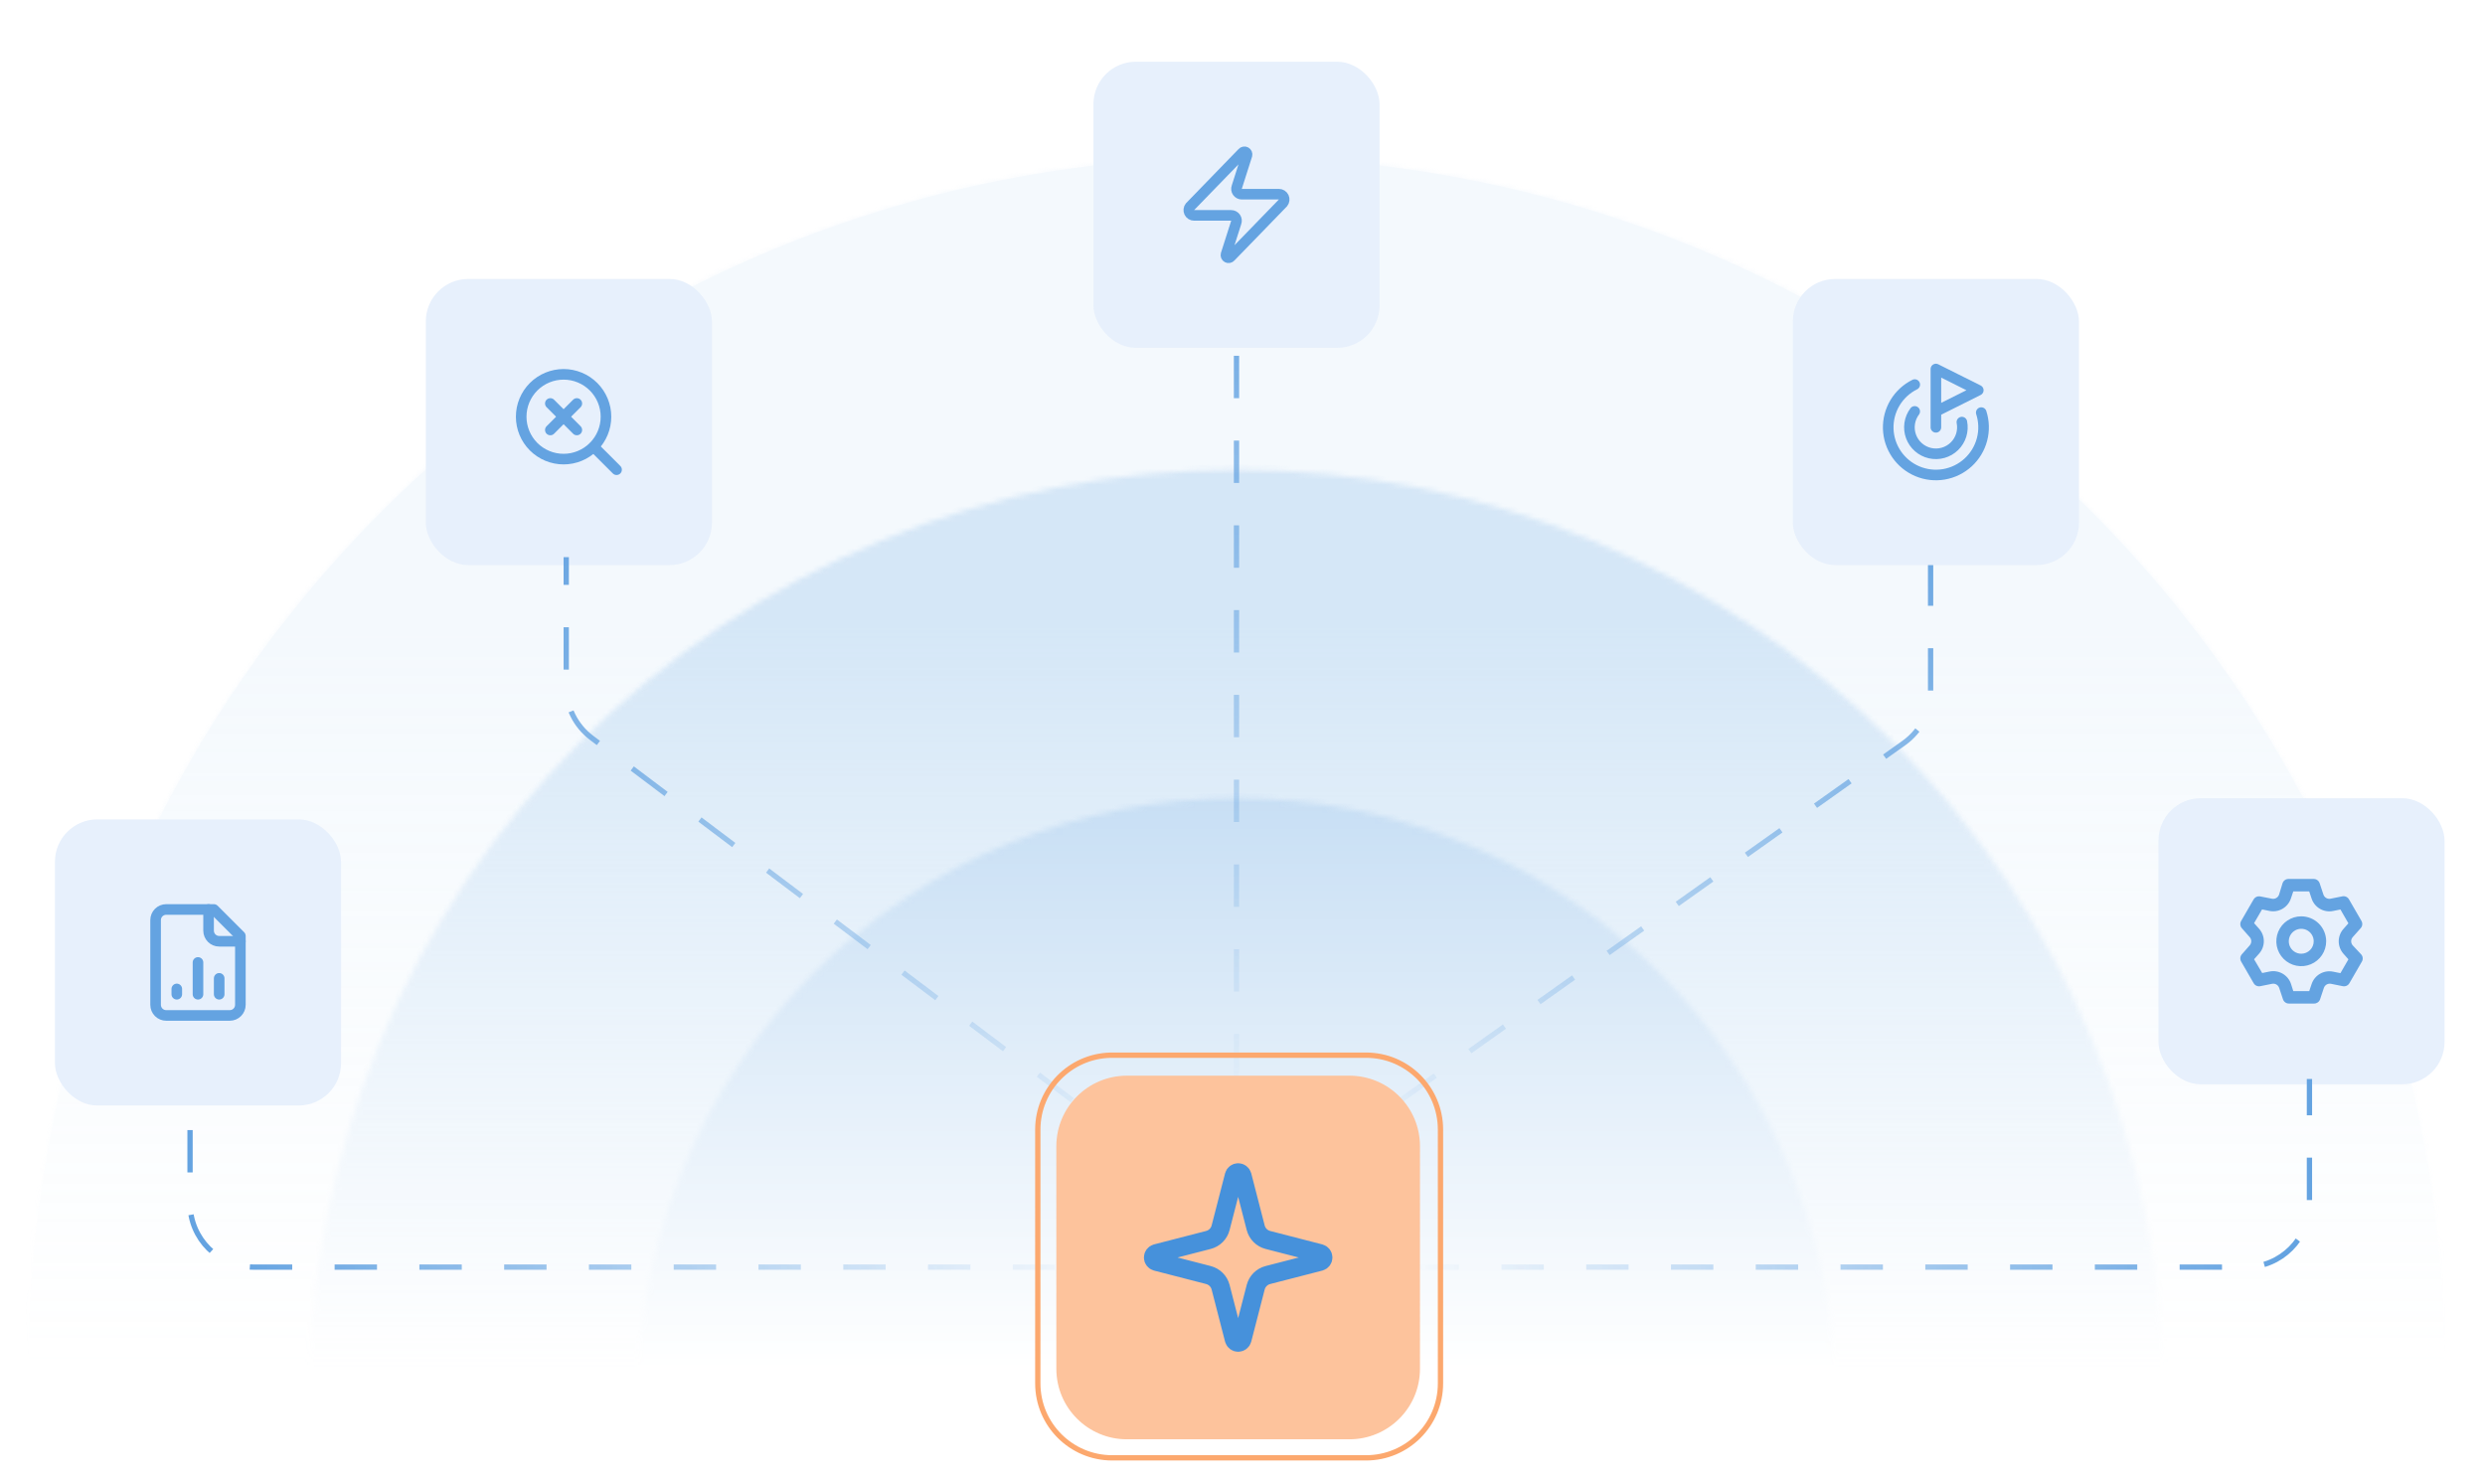 <svg width="469" height="280" viewBox="0 0 469 280" fill="none" xmlns="http://www.w3.org/2000/svg">
<mask id="mask0_8112_6893" style="mask-type:alpha" maskUnits="userSpaceOnUse" x="0" y="0" width="469" height="280">
<rect width="469" height="280" fill="#D9D9D9"/>
</mask>
<g mask="url(#mask0_8112_6893)">
<mask id="mask1_8112_6893" style="mask-type:alpha" maskUnits="userSpaceOnUse" x="-6" y="-3" width="486" height="262">
<rect x="-5.633" y="-2.349" width="485" height="261" fill="url(#paint0_linear_8112_6893)"/>
</mask>
<g mask="url(#mask1_8112_6893)">
<g opacity="0.15" filter="url(#filter0_d_8112_6893)">
<mask id="path-3-inside-1_8112_6893" fill="white">
<path d="M461.367 263.651C461.367 233.71 455.47 204.061 444.012 176.399C432.554 148.737 415.759 123.602 394.588 102.431C373.416 81.259 348.281 64.464 320.619 53.006C292.957 41.548 263.309 35.651 233.367 35.651C203.426 35.651 173.778 41.548 146.115 53.006C118.453 64.464 93.319 81.259 72.147 102.431C50.975 123.602 34.181 148.737 22.723 176.399C11.265 204.061 5.367 233.71 5.367 263.651L233.367 263.651H461.367Z"/>
</mask>
<path d="M461.367 263.651C461.367 233.71 455.47 204.061 444.012 176.399C432.554 148.737 415.759 123.602 394.588 102.431C373.416 81.259 348.281 64.464 320.619 53.006C292.957 41.548 263.309 35.651 233.367 35.651C203.426 35.651 173.778 41.548 146.115 53.006C118.453 64.464 93.319 81.259 72.147 102.431C50.975 123.602 34.181 148.737 22.723 176.399C11.265 204.061 5.367 233.71 5.367 263.651L233.367 263.651H461.367Z" fill="#B7D5F1"/>
<path d="M461.367 263.651C461.367 233.71 455.47 204.061 444.012 176.399C432.554 148.737 415.759 123.602 394.588 102.431C373.416 81.259 348.281 64.464 320.619 53.006C292.957 41.548 263.309 35.651 233.367 35.651C203.426 35.651 173.778 41.548 146.115 53.006C118.453 64.464 93.319 81.259 72.147 102.431C50.975 123.602 34.181 148.737 22.723 176.399C11.265 204.061 5.367 233.71 5.367 263.651L233.367 263.651H461.367Z" stroke="#B7D5F1" stroke-width="2" mask="url(#path-3-inside-1_8112_6893)"/>
</g>
<g opacity="0.5">
<mask id="path-4-inside-2_8112_6893" fill="white">
<path d="M408.367 263.651C408.367 240.67 403.841 217.913 395.046 196.681C386.252 175.449 373.361 156.157 357.111 139.907C340.861 123.657 321.569 110.767 300.337 101.972C279.105 93.177 256.349 88.651 233.367 88.651C210.386 88.651 187.63 93.177 166.398 101.972C145.166 110.767 125.874 123.657 109.623 139.907C93.373 156.157 80.483 175.449 71.688 196.681C62.894 217.913 58.367 240.67 58.367 263.651L233.367 263.651H408.367Z"/>
</mask>
<path d="M408.367 263.651C408.367 240.67 403.841 217.913 395.046 196.681C386.252 175.449 373.361 156.157 357.111 139.907C340.861 123.657 321.569 110.767 300.337 101.972C279.105 93.177 256.349 88.651 233.367 88.651C210.386 88.651 187.63 93.177 166.398 101.972C145.166 110.767 125.874 123.657 109.623 139.907C93.373 156.157 80.483 175.449 71.688 196.681C62.894 217.913 58.367 240.67 58.367 263.651L233.367 263.651H408.367Z" fill="#B7D5F1" stroke="#B7D5F1" stroke-width="2" mask="url(#path-4-inside-2_8112_6893)"/>
</g>
<mask id="path-5-inside-3_8112_6893" fill="white">
<path d="M346.367 263.651C346.367 248.812 343.444 234.117 337.766 220.408C332.087 206.698 323.763 194.241 313.27 183.748C302.777 173.255 290.32 164.931 276.61 159.252C262.901 153.574 248.207 150.651 233.367 150.651C218.528 150.651 203.834 153.574 190.124 159.252C176.414 164.931 163.957 173.255 153.464 183.748C142.971 194.241 134.648 206.698 128.969 220.408C123.29 234.117 120.367 248.812 120.367 263.651L233.367 263.651H346.367Z"/>
</mask>
<path d="M346.367 263.651C346.367 248.812 343.444 234.117 337.766 220.408C332.087 206.698 323.763 194.241 313.27 183.748C302.777 173.255 290.32 164.931 276.61 159.252C262.901 153.574 248.207 150.651 233.367 150.651C218.528 150.651 203.834 153.574 190.124 159.252C176.414 164.931 163.957 173.255 153.464 183.748C142.971 194.241 134.648 206.698 128.969 220.408C123.29 234.117 120.367 248.812 120.367 263.651L233.367 263.651H346.367Z" fill="#B7D5F1" stroke="#B7D5F1" stroke-width="2" mask="url(#path-5-inside-3_8112_6893)"/>
</g>
<rect x="10.367" y="154.651" width="54" height="54" rx="8" fill="#E7F0FC"/>
<path d="M40.367 171.651H31.367C30.837 171.651 30.328 171.862 29.953 172.237C29.578 172.612 29.367 173.12 29.367 173.651V189.651C29.367 190.181 29.578 190.69 29.953 191.065C30.328 191.44 30.837 191.651 31.367 191.651H43.367C43.898 191.651 44.406 191.44 44.781 191.065C45.157 190.69 45.367 190.181 45.367 189.651V176.651L40.367 171.651Z" stroke="#64A3E1" stroke-width="2" stroke-linecap="round" stroke-linejoin="round"/>
<path d="M39.367 171.651V175.651C39.367 176.181 39.578 176.69 39.953 177.065C40.328 177.44 40.837 177.651 41.367 177.651H45.367" stroke="#64A3E1" stroke-width="2" stroke-linecap="round" stroke-linejoin="round"/>
<path d="M33.367 187.651V186.651" stroke="#64A3E1" stroke-width="2" stroke-linecap="round" stroke-linejoin="round"/>
<path d="M37.367 187.651V181.651" stroke="#64A3E1" stroke-width="2" stroke-linecap="round" stroke-linejoin="round"/>
<path d="M41.367 187.651V184.651" stroke="#64A3E1" stroke-width="2" stroke-linecap="round" stroke-linejoin="round"/>
<rect x="80.367" y="52.651" width="54" height="54" rx="8" fill="#E7F0FC"/>
<path d="M108.867 76.151L103.867 81.151" stroke="#64A3E1" stroke-width="2" stroke-linecap="round" stroke-linejoin="round"/>
<path d="M103.867 76.151L108.867 81.151" stroke="#64A3E1" stroke-width="2" stroke-linecap="round" stroke-linejoin="round"/>
<path d="M98.367 78.651C98.367 80.773 99.21 82.807 100.71 84.308C102.211 85.808 104.245 86.651 106.367 86.651C108.489 86.651 110.524 85.808 112.024 84.308C113.524 82.807 114.367 80.773 114.367 78.651C114.367 76.529 113.524 74.494 112.024 72.994C110.524 71.494 108.489 70.651 106.367 70.651C104.245 70.651 102.211 71.494 100.71 72.994C99.21 74.494 98.367 76.529 98.367 78.651Z" stroke="#64A3E1" stroke-width="2" stroke-linecap="round" stroke-linejoin="round"/>
<path d="M116.366 88.651L112.066 84.351" stroke="#64A3E1" stroke-width="2" stroke-linecap="round" stroke-linejoin="round"/>
<rect x="338.367" y="52.651" width="54" height="54" rx="8" fill="#E7F0FC"/>
<path d="M365.367 80.651V69.651L373.367 73.651L365.367 77.651" stroke="#64A3E1" stroke-width="2" stroke-linecap="round" stroke-linejoin="round"/>
<path d="M373.928 77.873C374.46 79.513 374.51 81.271 374.071 82.939C373.633 84.607 372.725 86.113 371.454 87.279C370.184 88.446 368.606 89.223 366.907 89.518C365.208 89.813 363.46 89.613 361.871 88.944C360.283 88.274 358.919 87.162 357.944 85.74C356.969 84.317 356.423 82.645 356.371 80.922C356.319 79.198 356.764 77.496 357.651 76.018C358.539 74.539 359.832 73.347 361.378 72.583" stroke="#64A3E1" stroke-width="2" stroke-linecap="round" stroke-linejoin="round"/>
<path d="M361.37 77.648C360.868 78.315 360.542 79.097 360.421 79.922C360.299 80.748 360.386 81.59 360.673 82.373C360.961 83.157 361.439 83.856 362.066 84.406C362.692 84.957 363.447 85.343 364.261 85.527C365.074 85.712 365.921 85.69 366.724 85.463C367.527 85.237 368.26 84.814 368.858 84.231C369.455 83.649 369.897 82.926 370.144 82.129C370.39 81.332 370.434 80.486 370.27 79.668" stroke="#64A3E1" stroke-width="2" stroke-linecap="round" stroke-linejoin="round"/>
<rect x="206.367" y="11.651" width="54" height="54" rx="8" fill="#E7F0FC"/>
<path d="M225.367 40.651C225.177 40.651 224.992 40.598 224.832 40.498C224.671 40.397 224.543 40.253 224.461 40.083C224.38 39.912 224.348 39.721 224.37 39.533C224.392 39.346 224.467 39.168 224.587 39.021L234.487 28.821C234.561 28.735 234.662 28.677 234.774 28.657C234.885 28.636 235 28.654 235.1 28.707C235.2 28.761 235.279 28.847 235.324 28.951C235.369 29.055 235.377 29.171 235.347 29.281L233.427 35.301C233.37 35.452 233.351 35.615 233.371 35.776C233.392 35.936 233.45 36.09 233.543 36.222C233.635 36.355 233.758 36.463 233.902 36.538C234.045 36.613 234.205 36.651 234.367 36.651H241.367C241.556 36.65 241.741 36.703 241.902 36.804C242.062 36.904 242.19 37.048 242.272 37.219C242.354 37.39 242.385 37.58 242.363 37.768C242.341 37.956 242.266 38.134 242.147 38.281L232.247 48.481C232.172 48.566 232.071 48.624 231.96 48.645C231.848 48.666 231.733 48.648 231.633 48.594C231.533 48.541 231.454 48.455 231.409 48.351C231.365 48.246 231.357 48.13 231.387 48.021L233.307 42.001C233.363 41.849 233.382 41.686 233.362 41.526C233.342 41.365 233.283 41.212 233.191 41.079C233.098 40.947 232.975 40.838 232.831 40.764C232.688 40.689 232.528 40.65 232.367 40.651H225.367Z" stroke="#64A3E1" stroke-width="2" stroke-linecap="round" stroke-linejoin="round"/>
<rect x="407.367" y="150.651" width="54" height="54" rx="8" fill="#E7F0FC"/>
<g clip-path="url(#clip0_8112_6893)">
<path d="M444.033 178.427C443.844 178.212 443.74 177.936 443.74 177.651C443.74 177.365 443.844 177.089 444.033 176.875L445.538 175.182C445.704 174.997 445.806 174.764 445.832 174.517C445.857 174.269 445.804 174.021 445.679 173.806L443.327 169.737C443.204 169.523 443.015 169.353 442.789 169.251C442.563 169.15 442.311 169.123 442.069 169.173L439.858 169.62C439.577 169.678 439.284 169.631 439.035 169.488C438.786 169.345 438.598 169.116 438.506 168.844L437.789 166.692C437.71 166.458 437.56 166.256 437.359 166.112C437.159 165.969 436.918 165.892 436.672 165.892H431.968C431.712 165.879 431.458 165.95 431.246 166.094C431.034 166.239 430.874 166.449 430.793 166.692L430.134 168.844C430.042 169.116 429.854 169.345 429.605 169.488C429.356 169.631 429.063 169.678 428.782 169.62L426.513 169.173C426.283 169.141 426.048 169.177 425.839 169.277C425.63 169.378 425.455 169.538 425.337 169.737L422.985 173.806C422.857 174.018 422.8 174.266 422.821 174.513C422.842 174.76 422.94 174.994 423.103 175.182L424.596 176.875C424.784 177.089 424.888 177.365 424.888 177.651C424.888 177.936 424.784 178.212 424.596 178.427L423.103 180.12C422.94 180.308 422.842 180.542 422.821 180.789C422.8 181.036 422.857 181.283 422.985 181.496L425.337 185.564C425.46 185.779 425.648 185.949 425.874 186.05C426.1 186.152 426.352 186.179 426.595 186.129L428.805 185.682C429.087 185.624 429.38 185.671 429.629 185.814C429.878 185.956 430.066 186.186 430.158 186.458L430.875 188.61C430.957 188.853 431.116 189.063 431.328 189.207C431.541 189.352 431.794 189.423 432.051 189.409H436.754C437.001 189.41 437.241 189.333 437.442 189.19C437.642 189.046 437.792 188.843 437.871 188.61L438.588 186.458C438.68 186.186 438.868 185.956 439.117 185.814C439.366 185.671 439.659 185.624 439.941 185.682L442.151 186.129C442.394 186.179 442.646 186.152 442.872 186.05C443.098 185.949 443.286 185.779 443.409 185.564L445.761 181.496C445.886 181.281 445.94 181.032 445.914 180.785C445.889 180.538 445.786 180.305 445.62 180.12L444.033 178.427ZM442.281 180.003L443.221 181.061L441.716 183.671L440.329 183.389C439.482 183.216 438.601 183.36 437.853 183.793C437.105 184.227 436.543 184.92 436.272 185.741L435.825 187.058H432.815L432.392 185.717C432.121 184.896 431.559 184.203 430.811 183.77C430.063 183.336 429.182 183.192 428.335 183.365L426.948 183.648L425.419 181.049L426.36 179.991C426.938 179.344 427.258 178.507 427.258 177.639C427.258 176.771 426.938 175.934 426.36 175.287L425.419 174.229L426.924 171.642L428.312 171.924C429.158 172.098 430.039 171.954 430.787 171.52C431.535 171.087 432.098 170.394 432.368 169.573L432.815 168.244H435.825L436.272 169.585C436.543 170.405 437.105 171.098 437.853 171.532C438.601 171.966 439.482 172.109 440.329 171.936L441.716 171.654L443.221 174.264L442.281 175.323C441.709 175.968 441.393 176.8 441.393 177.663C441.393 178.525 441.709 179.357 442.281 180.003ZM434.32 172.947C433.39 172.947 432.481 173.223 431.707 173.74C430.934 174.257 430.331 174.992 429.975 175.851C429.619 176.71 429.526 177.656 429.707 178.568C429.889 179.481 430.337 180.319 430.994 180.977C431.652 181.634 432.49 182.082 433.403 182.264C434.315 182.445 435.261 182.352 436.12 181.996C436.979 181.64 437.714 181.037 438.231 180.264C438.748 179.491 439.024 178.581 439.024 177.651C439.024 176.403 438.528 175.207 437.646 174.325C436.764 173.443 435.568 172.947 434.32 172.947ZM434.32 180.003C433.855 180.003 433.4 179.865 433.014 179.606C432.627 179.348 432.325 178.98 432.147 178.551C431.969 178.121 431.923 177.648 432.014 177.192C432.104 176.736 432.328 176.317 432.657 175.988C432.986 175.659 433.405 175.435 433.861 175.344C434.318 175.254 434.79 175.3 435.22 175.478C435.65 175.656 436.017 175.958 436.275 176.344C436.534 176.731 436.672 177.186 436.672 177.651C436.672 178.275 436.424 178.873 435.983 179.314C435.542 179.755 434.944 180.003 434.32 180.003Z" fill="#64A3E1"/>
</g>
<mask id="mask2_8112_6893" style="mask-type:alpha" maskUnits="userSpaceOnUse" x="0" y="-27" width="490" height="490">
<circle cx="244.867" cy="218.151" r="244.5" fill="url(#paint1_radial_8112_6893)"/>
</mask>
<g mask="url(#mask2_8112_6893)">
<path d="M233.367 203.151V65.651M202.367 207.651L111.643 139.252C108.636 136.984 106.867 133.436 106.867 129.67V105.151M199.152 239.151H47.867C41.24 239.151 35.867 233.778 35.867 227.151V208.651M264.367 207.651L359.314 140.243C362.484 137.992 364.367 134.345 364.367 130.458V106.651M267.367 239.151H423.867C430.495 239.151 435.867 233.778 435.867 227.151V203.651" stroke="#64A3E1" stroke-dasharray="8 8"/>
</g>
<path d="M199.367 216.337C199.367 208.983 205.328 203.022 212.681 203.022H254.681C262.035 203.022 267.996 208.983 267.996 216.337V258.337C267.996 265.69 262.035 271.651 254.681 271.651H212.681C205.328 271.651 199.367 265.69 199.367 258.337V216.337Z" fill="#FDC39C"/>
<path d="M230.37 242.951C230.227 242.396 229.938 241.89 229.532 241.484C229.127 241.079 228.62 240.789 228.065 240.646L218.224 238.108C218.056 238.061 217.908 237.96 217.803 237.82C217.698 237.681 217.641 237.511 217.641 237.337C217.641 237.162 217.698 236.992 217.803 236.853C217.908 236.714 218.056 236.613 218.224 236.565L228.065 234.026C228.62 233.883 229.127 233.594 229.532 233.188C229.938 232.783 230.227 232.277 230.37 231.722L232.908 221.881C232.955 221.712 233.056 221.564 233.196 221.458C233.335 221.352 233.506 221.295 233.681 221.295C233.856 221.295 234.026 221.352 234.165 221.458C234.305 221.564 234.406 221.712 234.453 221.881L236.989 231.722C237.132 232.277 237.422 232.784 237.827 233.189C238.233 233.595 238.739 233.884 239.294 234.027L249.136 236.564C249.305 236.61 249.454 236.711 249.561 236.851C249.667 236.99 249.725 237.161 249.725 237.337C249.725 237.512 249.667 237.683 249.561 237.823C249.454 237.962 249.305 238.063 249.136 238.11L239.294 240.646C238.739 240.789 238.233 241.079 237.827 241.484C237.422 241.89 237.132 242.396 236.989 242.951L234.451 252.793C234.404 252.961 234.303 253.11 234.164 253.216C234.024 253.322 233.854 253.379 233.679 253.379C233.504 253.379 233.334 253.322 233.194 253.216C233.055 253.11 232.954 252.961 232.907 252.793L230.37 242.951Z" stroke="#4691DB" stroke-width="3.5" stroke-linecap="round" stroke-linejoin="round"/>
<path d="M209.918 199.151H257.816C265.576 199.151 271.867 205.442 271.867 213.202V261.1C271.867 268.86 265.576 275.151 257.816 275.151H209.918C202.158 275.151 195.867 268.86 195.867 261.1V213.202C195.867 205.563 201.963 199.348 209.555 199.156L209.918 199.151Z" stroke="#FCA86E"/>
</g>
<defs>
<filter id="filter0_d_8112_6893" x="-16.633" y="7.651" width="500" height="272" filterUnits="userSpaceOnUse" color-interpolation-filters="sRGB">
<feFlood flood-opacity="0" result="BackgroundImageFix"/>
<feColorMatrix in="SourceAlpha" type="matrix" values="0 0 0 0 0 0 0 0 0 0 0 0 0 0 0 0 0 0 127 0" result="hardAlpha"/>
<feOffset dy="-6"/>
<feGaussianBlur stdDeviation="11"/>
<feComposite in2="hardAlpha" operator="out"/>
<feColorMatrix type="matrix" values="0 0 0 0 0.624 0 0 0 0 0.678 0 0 0 0 0.729 0 0 0 0.08 0"/>
<feBlend mode="normal" in2="BackgroundImageFix" result="effect1_dropShadow_8112_6893"/>
<feBlend mode="normal" in="SourceGraphic" in2="effect1_dropShadow_8112_6893" result="shape"/>
</filter>
<linearGradient id="paint0_linear_8112_6893" x1="236.867" y1="118.505" x2="236.867" y2="258.651" gradientUnits="userSpaceOnUse">
<stop/>
<stop offset="1" stop-opacity="0"/>
</linearGradient>
<radialGradient id="paint1_radial_8112_6893" cx="0" cy="0" r="1" gradientUnits="userSpaceOnUse" gradientTransform="translate(236.867 236.651) rotate(-90) scale(194)">
<stop stop-opacity="0"/>
<stop offset="0.15" stop-opacity="0"/>
<stop offset="1"/>
</radialGradient>
<clipPath id="clip0_8112_6893">
<rect width="24" height="24" fill="white" transform="translate(422.367 165.651)"/>
</clipPath>
</defs>
</svg>
